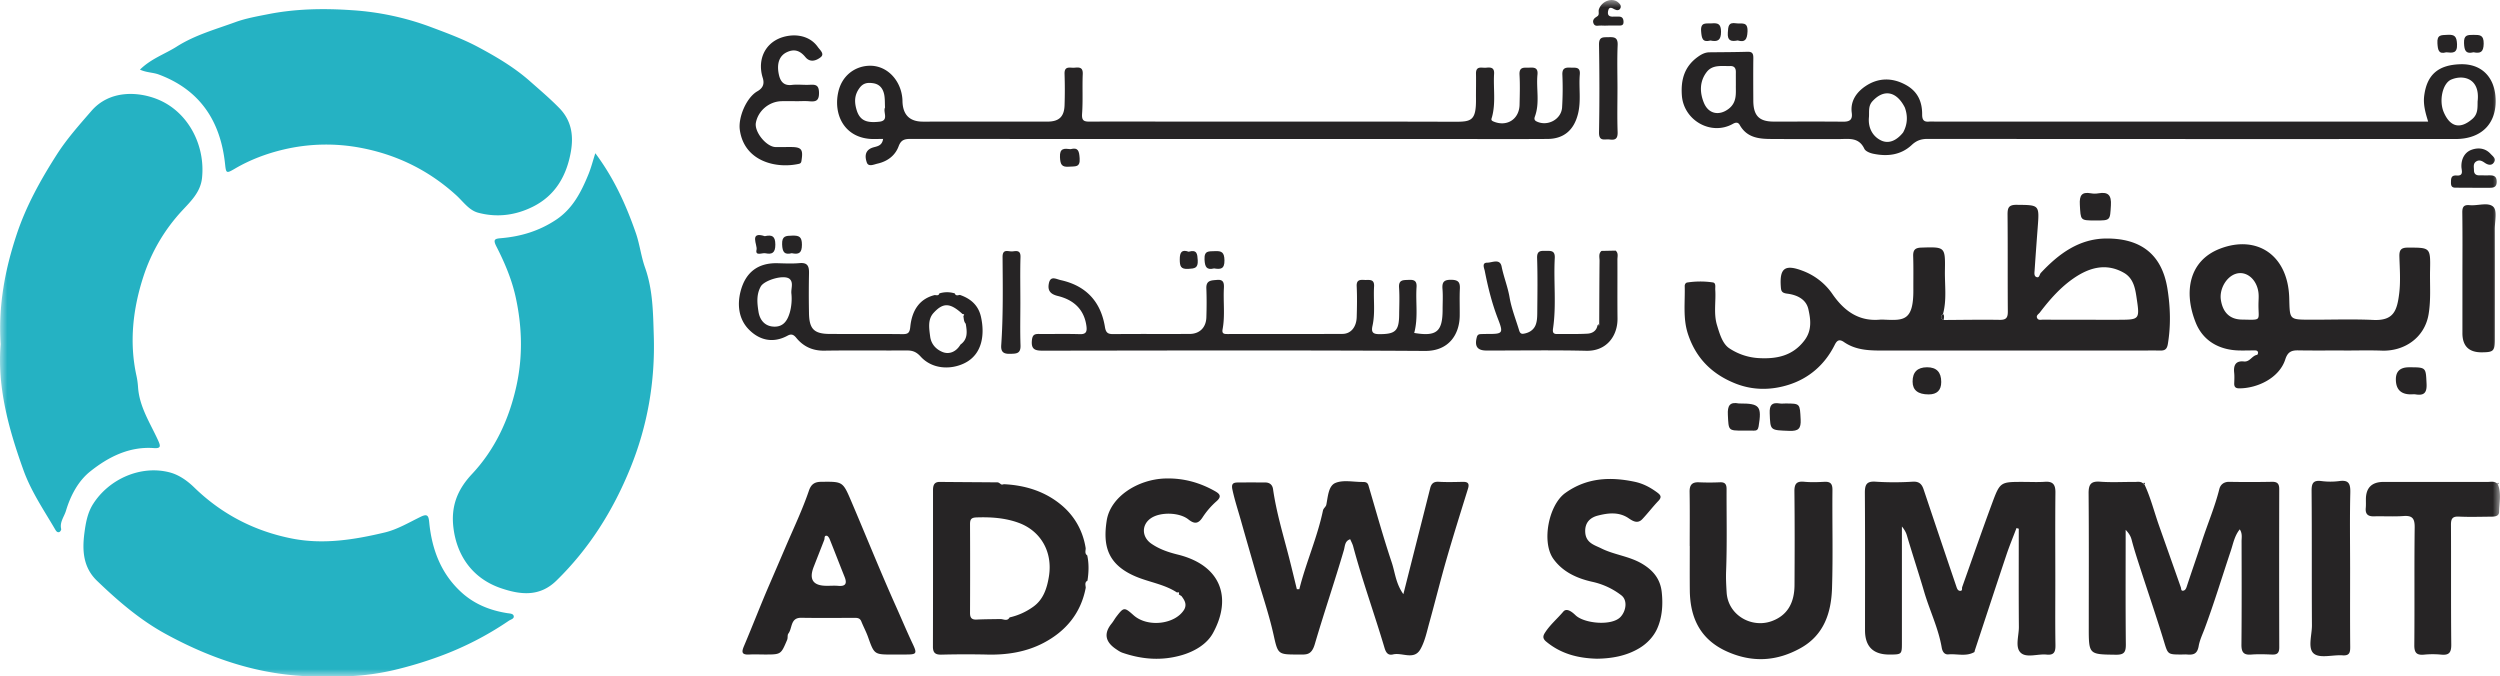 <svg width="170" height="46" fill="none" xmlns="http://www.w3.org/2000/svg"><g clip-path="url(#a)"><mask id="b" style="mask-type:luminance" maskUnits="userSpaceOnUse" x="0" y="0" width="170" height="46"><path d="M0 0h170v46H0V0Z" fill="#fff"/></mask><g mask="url(#b)"><path d="M.044 23.407c-.169-2.645.301-5.092 1.091-7.47.641-1.93 1.626-3.703 2.72-5.415.688-1.078 1.528-2.017 2.36-2.977 1.265-1.458 3.223-1.31 4.503-.79 2.07.839 3.254 3.114 3.02 5.345-.101.966-.769 1.593-1.36 2.23a12.064 12.064 0 0 0-2.628 4.478c-.705 2.171-.975 4.447-.471 6.741.056.255.09.516.108.776.09 1.345.824 2.44 1.358 3.61.167.367.233.572-.275.535-1.679-.123-3.1.6-4.342 1.593-.817.653-1.34 1.653-1.646 2.68-.12.394-.435.764-.322 1.232.014.057-.065.182-.126.204-.152.054-.234-.093-.292-.193-.765-1.308-1.623-2.562-2.145-4.01-1.01-2.807-1.794-5.648-1.553-8.569ZM40.482 10.42c1.267 1.694 2.088 3.511 2.75 5.411.269.771.361 1.606.628 2.355.54 1.522.548 3.076.597 4.637.098 3.117-.422 6.126-1.598 9.016-1.174 2.889-2.796 5.469-5.025 7.645-1.142 1.115-2.44.966-3.77.513-1.868-.636-2.994-2.141-3.232-4.122-.172-1.438.26-2.57 1.26-3.637 1.559-1.662 2.51-3.692 3.014-5.945.456-2.036.401-4.06-.037-6.074-.263-1.21-.75-2.358-1.311-3.454-.254-.495-.104-.534.325-.57 1.333-.114 2.574-.487 3.716-1.242 1.144-.756 1.717-1.888 2.212-3.092.185-.45.304-.929.47-1.441Z" fill="#25B2C3"/><path d="M22.401 45.986c-4.038.156-7.7-.995-11.151-2.886-1.729-.946-3.229-2.236-4.655-3.608-.95-.916-1.01-2.075-.854-3.256.089-.671.206-1.359.591-1.966 1.09-1.712 3.253-2.656 5.202-2.149.626.163 1.19.556 1.672 1.025 1.882 1.83 4.117 2.978 6.663 3.477 2.126.416 4.235.077 6.301-.417.851-.204 1.644-.68 2.445-1.069.459-.222.53-.057.572.381.18 1.848.804 3.502 2.202 4.771.881.8 1.942 1.221 3.101 1.404.166.026.399.025.44.185.052.2-.194.241-.331.334a21.478 21.478 0 0 1-4.698 2.415c-1.029.38-2.08.695-3.148.946-1.426.33-2.89.468-4.352.413ZM9.517 4.735c.764-.753 1.697-1.056 2.504-1.569 1.232-.783 2.631-1.168 3.981-1.66.715-.26 1.479-.394 2.23-.542 1.888-.373 3.801-.402 5.71-.27a18.7 18.7 0 0 1 5.357 1.145c1.091.41 2.185.811 3.209 1.358 1.24.663 2.458 1.38 3.528 2.325.676.597 1.36 1.176 1.996 1.826.847.866.973 1.895.788 2.96-.284 1.622-1.042 2.977-2.579 3.745-1.196.598-2.456.752-3.732.41-.621-.167-1.018-.762-1.488-1.189-1.889-1.717-4.089-2.781-6.567-3.236a12.589 12.589 0 0 0-5.17.13c-1.145.27-2.274.692-3.31 1.3-.589.345-.601.324-.671-.329-.313-2.93-1.724-5.036-4.508-6.073-.388-.145-.831-.125-1.277-.331Z" fill="#25B2C3"/><path d="M132.172 21.76c1.272-.007 2.544-.031 3.815-.01.433.006.548-.146.545-.565-.017-2.188.002-4.377-.018-6.565-.004-.472.056-.697.617-.692 1.555.016 1.553-.014 1.43 1.58-.073.96-.143 1.92-.208 2.88-.012.17-.053.398.144.459.187.059.186-.19.281-.291 1.219-1.304 2.608-2.329 4.458-2.337 2.26-.01 3.767 1.003 4.151 3.421.199 1.255.235 2.496.027 3.751-.055.334-.188.453-.499.447-.452-.008-.905-.002-1.358-.002-5.778 0-11.555-.002-17.333.002-.985 0-1.971.018-2.832-.577-.311-.215-.475-.126-.631.19-.67 1.345-1.745 2.275-3.131 2.714-1.167.37-2.398.39-3.584-.072-1.603-.627-2.727-1.72-3.272-3.403-.344-1.063-.182-2.151-.213-3.23-.004-.113.058-.232.173-.25a5.83 5.83 0 0 1 1.734-.006c.237.033.157.32.17.506.054.801-.122 1.614.119 2.404.177.58.366 1.25.826 1.564.6.402 1.298.635 2.021.674 1.205.066 2.304-.145 3.107-1.215.509-.678.418-1.409.257-2.116-.162-.707-.822-.975-1.442-1.053-.383-.048-.41-.193-.43-.467-.093-1.265.276-1.545 1.476-1.089.826.307 1.537.86 2.033 1.583.785 1.135 1.771 1.866 3.213 1.743.128-.011.258-.004.387.002 1.251.052 1.911.061 1.903-2.014-.003-.765.013-1.531-.012-2.297-.013-.414.115-.578.546-.592 1.622-.05 1.64-.064 1.612 1.565-.016.983.133 1.975-.128 2.947-.174.157-.188.298.046.41Zm9.725-.02v.004c.754 0 1.507.003 2.26 0 1.269-.005 1.347-.043 1.16-1.298-.104-.697-.176-1.494-.905-1.903-1.199-.674-2.328-.351-3.372.358-.918.625-1.654 1.462-2.33 2.349-.088.115-.268.197-.186.375.078.17.264.112.404.112.99.007 1.979.003 2.969.003Zm3.925 11.198c.421.893.658 1.853.984 2.78.497 1.407.996 2.814 1.491 4.222.033.096.003.248.156.227.129-.017.193-.12.24-.264.337-1.031.701-2.054 1.036-3.087.386-1.19.881-2.342 1.186-3.561.073-.296.302-.495.67-.49.97.018 1.94.016 2.909-.002.365-.007.495.13.494.497-.008 3.588-.008 7.175.002 10.762 0 .378-.137.504-.494.488-.473-.02-.951-.036-1.422.001-.522.04-.661-.176-.656-.684.022-2.34.015-4.681.009-7.022 0-.251.066-.52-.123-.81-.357.44-.45.981-.606 1.448-.591 1.765-1.13 3.548-1.78 5.296-.146.39-.341.795-.407 1.188-.094.554-.366.613-.793.579-.128-.01-.259.001-.388.001-.951 0-.912-.013-1.196-.941-.494-1.618-1.044-3.218-1.564-4.827-.217-.672-.44-1.342-.617-2.026-.068-.263-.188-.452-.408-.684 0 2.639-.014 5.213.012 7.788.005.536-.124.711-.675.704-1.847-.024-1.847-.001-1.846-1.889 0-3.02.014-6.038-.011-9.057-.006-.61.13-.871.786-.82.772.06 1.551.01 2.327.018.208.002.436-.065.611.12.012.035.037.05.073.045Zm-8.7 2.97c-.231.61-.482 1.214-.689 1.833-.723 2.16-1.431 4.324-2.144 6.486-.013.042-.014.106-.042.12-.561.313-1.169.1-1.755.151-.306.026-.418-.243-.455-.462-.225-1.319-.817-2.515-1.19-3.783-.378-1.288-.801-2.563-1.18-3.85-.065-.219-.168-.39-.337-.603v7.856c.001.849.004.849-.844.853-1.109.005-1.664-.544-1.665-1.646 0-3.108.012-6.215-.01-9.322-.004-.57.099-.833.74-.786a19.62 19.62 0 0 0 2.52-.001c.435-.024.616.17.736.53.527 1.574 1.056 3.147 1.587 4.719.217.645.438 1.288.656 1.934.044.131.11.25.259.241.158-.01.087-.165.119-.256.676-1.898 1.334-3.803 2.033-5.693.544-1.467.567-1.459 2.109-1.46.496 0 .994.027 1.488-.008.543-.037.715.194.71.728-.02 1.99-.007 3.982-.007 5.974.001 1.465-.014 2.932.009 4.397.008.465-.092.706-.604.652-.596-.061-1.357.243-1.752-.12-.409-.375-.126-1.158-.131-1.76-.018-2.227-.007-4.454-.007-6.68l-.154-.044Zm-48.768 4.158c.453-1.814 1.227-3.525 1.61-5.361.03-.138.197-.246.225-.382.113-.547.139-1.282.617-1.482.535-.224 1.227-.063 1.85-.067.177 0 .333.011.4.238.515 1.746 1 3.502 1.579 5.226.229.683.274 1.44.794 2.165l.587-2.32c.412-1.626.826-3.251 1.235-4.878.078-.315.232-.465.583-.444.537.033 1.077.016 1.616.005.33-.008.493.075.375.457-.497 1.601-1 3.201-1.465 4.813-.412 1.43-.767 2.875-1.166 4.309-.17.613-.3 1.265-.608 1.806-.436.765-1.24.198-1.862.35-.319.076-.472-.093-.574-.438-.687-2.313-1.512-4.583-2.136-6.916-.043-.161-.128-.31-.2-.48-.377.12-.353.478-.43.739-.627 2.142-1.35 4.255-1.977 6.394-.23.786-.6.707-1.121.707-1.38 0-1.385.004-1.681-1.33-.322-1.451-.812-2.853-1.22-4.28-.333-1.167-.673-2.333-1.002-3.502-.198-.699-.426-1.387-.579-2.103-.082-.383.04-.478.352-.483.624-.007 1.25-.003 1.875-.002.3 0 .493.155.535.45.227 1.587.694 3.116 1.091 4.662.183.713.353 1.43.528 2.144l.17.003Zm76.761-31.797c-.189-.605-.345-1.166-.269-1.756.185-1.46.984-2.102 2.462-2.145 1.435-.042 2.259.865 2.379 2.139.171 1.817-.88 2.945-2.712 2.946-11.965.002-23.929.004-35.893-.008-.436 0-.754.104-1.083.412-.748.699-1.674.797-2.633.594-.216-.046-.511-.165-.592-.337-.377-.798-1.057-.66-1.709-.658-1.552.005-3.104.003-4.656-.006-.83-.005-1.626-.1-2.103-.945-.097-.172-.23-.217-.471-.082-1.479.828-3.343-.232-3.468-1.929-.078-1.063.169-1.958 1.067-2.614.257-.187.503-.32.815-.323.862-.01 1.724-.01 2.585-.036.325-.01.396.132.392.429-.011.962-.006 1.924-.001 2.888.004 1.027.393 1.429 1.381 1.43 1.574.003 3.148-.01 4.722.007.436.005.657-.12.592-.597-.116-.838.368-1.445.953-1.832.841-.557 1.787-.588 2.726-.07.806.444 1.112 1.14 1.107 2.008-.002.375.12.52.479.485.15-.013.302 0 .453 0h33.477Zm-35.585-.955c-.556-1.102-1.421-1.285-2.204-.43-.305.333-.206.725-.24 1.105-.06.702.249 1.275.814 1.555.575.283 1.114-.039 1.511-.535.3-.546.33-1.112.119-1.695Zm38.948-.424c.18-1.513-.918-1.845-1.789-1.482-.591.246-.855 1.43-.513 2.225.439 1.02 1.124 1.165 1.945.454.391-.34.347-.765.357-1.197Zm-50.44-1.095c0-.374-.003-.636 0-.897.002-.261-.106-.415-.38-.408-.569.018-1.207-.116-1.61.416-.481.633-.474 1.38-.182 2.088.312.756 1.034.897 1.676.41.6-.454.482-1.103.496-1.609Zm-57.987 3.65c-.331 0-.628.022-.92-.003-1.772-.153-2.474-1.72-2.12-3.219.25-1.061 1.07-1.671 1.98-1.746 1.293-.107 2.287.976 2.373 2.274.003.043.003.087.004.13.023.926.486 1.39 1.388 1.39 2.825-.002 5.65 0 8.474-.002.788 0 1.142-.338 1.161-1.137.023-.7.022-1.4-.001-2.1-.023-.575.373-.406.659-.428.303-.023.6-.068.578.434-.039.895.02 1.796-.045 2.689-.034.476.12.545.524.543 2.156-.013 4.312-.001 6.468-.001 6.102.001 12.204-.01 18.306.01 1.155.003 1.503-.046 1.487-1.557-.005-.57.013-1.138 0-1.707-.013-.569.402-.382.685-.411.291-.03.574-.035.546.412-.061.978.123 1.97-.141 2.936-.037.133-.099.222.085.303.909.395 1.765-.137 1.788-1.132.015-.678.037-1.358-.003-2.034-.034-.587.339-.473.672-.49.341-.019.596.011.549.474-.096.948.17 1.92-.177 2.855-.044.119-.055.245.107.325.736.368 1.685-.119 1.744-.946a21 21 0 0 0 .019-2.23c-.017-.455.214-.496.56-.478.318.016.674-.077.626.466-.078.887.098 1.782-.122 2.672-.268 1.091-.949 1.705-2.073 1.712-1.962.014-3.924.005-5.885.005-12.462 0-24.925.003-37.387-.008-.417 0-.68.035-.854.502-.238.64-.762 1.025-1.432 1.178-.261.06-.622.241-.732-.08-.116-.334-.165-.783.334-.986.286-.116.697-.08.775-.615Zm.131-2.132c-.017-.307-.001-.596-.054-.871-.08-.408-.301-.714-.744-.782-.36-.054-.67-.033-.927.31-.354.472-.373.938-.213 1.488.231.794.747.902 1.548.818.691-.073.231-.663.39-.963Zm8.078 25.612c1.48.07 2.859.503 3.986 1.478.85.736 1.4 1.72 1.58 2.873.004.17-.085.361.106.49.125.574.104 1.147.016 1.72-.213.115-.123.308-.118.48-.331 1.743-1.365 2.963-2.87 3.752-1.187.622-2.491.824-3.833.792a67.415 67.415 0 0 0-3.102.005c-.407.01-.587-.107-.586-.547.01-3.544.005-7.087.006-10.631 0-.31.061-.57.454-.566 1.314.012 2.627.018 3.94.03.059.002.117.054.172.082.07.087.158.076.249.042Zm-.228 9.17c.214.001.46.177.622-.112a4.382 4.382 0 0 0 1.596-.717c.696-.49.942-1.251 1.074-2.052.28-1.703-.57-3.112-2.042-3.657-.918-.34-1.903-.408-2.89-.372-.356.013-.43.14-.43.463.01 2.01.009 4.022 0 6.032-.002.34.123.468.456.45.538-.026 1.076-.025 1.614-.035Zm91.343-18.264c-1.033 0-2.068.012-3.101-.006-.458-.008-.713.107-.875.613-.415 1.288-1.926 1.971-3.131 1.97-.252 0-.35-.1-.341-.348.008-.24.021-.483-.004-.72-.054-.512.112-.821.663-.76.405.045.549-.4.898-.45.029-.005.071-.113.062-.165-.025-.139-.146-.137-.253-.137-.344 0-.688.012-1.033.004-1.353-.03-2.45-.649-2.948-1.886-.84-2.084-.47-4.223 1.655-5.038 2.479-.95 4.615.411 4.7 3.348.042 1.47-.021 1.477 1.39 1.483 1.443.006 2.889-.05 4.329.017 1.38.063 1.616-.624 1.761-1.819.098-.819.035-1.66.011-2.49-.012-.436.1-.61.574-.61 1.521.001 1.545-.019 1.512 1.529-.022.995.067 1.986-.098 2.99-.272 1.65-1.699 2.543-3.186 2.487-.86-.032-1.724-.006-2.585-.006v-.006Zm-5.799-3.123c0-.283.034-.57-.006-.848-.131-.906-.847-1.467-1.546-1.238-.646.211-1.117 1.045-1.004 1.774.133.855.611 1.32 1.418 1.334 1.398.024 1.131.11 1.138-1.022ZM114.9 37.128c0-1.224.014-2.45-.007-3.674-.009-.48.168-.68.642-.657.473.021.949.02 1.422-.001.344-.016.452.136.45.464-.007 1.859.039 3.72-.032 5.576-.019.493.007.968.037 1.454.097 1.549 1.699 2.441 3.06 1.949 1.034-.374 1.548-1.194 1.555-2.455.012-2.121.017-4.244-.007-6.364-.005-.514.143-.71.658-.661.449.043.906.03 1.357.005.406-.023.575.1.571.55-.02 2.23.042 4.462-.029 6.69-.054 1.67-.552 3.182-2.131 4.063-1.619.903-3.268 1.007-4.982.249-1.812-.802-2.537-2.257-2.557-4.17-.01-1.005-.002-2.011-.002-3.017h-.005ZM60.816 44.51h-.13c-1.242-.003-1.236-.006-1.665-1.208-.128-.356-.31-.691-.45-1.042-.092-.233-.264-.247-.469-.246-1.205.004-2.41.015-3.616-.004-.753-.012-.595.71-.877 1.072-.08.101-.021.28-.085.432-.42.986-.412.991-1.478.993-.365 0-.732-.019-1.097.001-.582.032-.506-.23-.335-.63.584-1.378 1.12-2.776 1.715-4.148.389-.897.775-1.801 1.16-2.698.523-1.211 1.09-2.412 1.517-3.664.157-.46.405-.6.842-.605 1.449-.015 1.461-.028 2.025 1.292 1.02 2.39 1.989 4.805 3.052 7.177.383.855.745 1.722 1.147 2.57.309.654.244.705-.481.705h-.775v.003Zm-4.592-4.675c.26 0 .519-.02.775.003.499.046.616-.154.434-.608-.343-.854-.672-1.714-1.015-2.568-.037-.092-.121-.22-.196-.23-.193-.024-.13.169-.172.278-.238.614-.481 1.227-.72 1.841-.334.859-.036 1.287.894 1.283Zm23.815.458c-.863-.57-1.893-.699-2.826-1.097-1.926-.824-2.218-2.12-1.956-3.8.251-1.609 2.103-2.801 3.981-2.859 1.224-.036 2.346.272 3.4.872.298.17.462.349.086.675a5.35 5.35 0 0 0-.958 1.11c-.302.462-.578.425-.956.126-.611-.486-1.9-.517-2.54-.086-.658.441-.643 1.279.022 1.736.55.38 1.158.584 1.802.743 2.97.735 3.696 2.97 2.38 5.35-.407.735-1.237 1.237-2.136 1.494-1.362.39-2.678.284-3.997-.165-.17-.058-.3-.15-.442-.246-.75-.498-.853-1.08-.307-1.748.122-.149.212-.324.33-.477.498-.642.532-.644 1.167-.08.947.84 2.819.626 3.438-.392.196-.358.022-.64-.186-.915l-.184-.115c.047-.124.014-.173-.118-.126Zm28.558 4.5c-1.299-.033-2.456-.334-3.455-1.163-.298-.247-.192-.441-.052-.654.342-.516.819-.916 1.216-1.387.227-.268.593.017.829.246.59.569 2.479.749 3.067.112.376-.408.485-1.13.048-1.467a4.976 4.976 0 0 0-1.986-.92c-1.033-.232-1.994-.666-2.634-1.556-.817-1.138-.325-3.663.807-4.478 1.452-1.044 3.047-1.117 4.72-.766.568.12 1.053.377 1.517.717.254.187.35.32.091.59-.379.395-.711.836-1.087 1.233-.308.328-.628.15-.921-.052-.667-.46-1.41-.365-2.102-.188-.48.122-.894.44-.86 1.12.037.75.645.886 1.09 1.11.888.446 1.914.526 2.796 1.057.755.454 1.222 1.043 1.317 1.917.091.847.034 1.708-.306 2.475-.242.547-.693 1.025-1.224 1.341-.894.535-1.891.699-2.871.713Zm-12.43-22.152c1.525.255 1.932-.084 1.931-1.607 0-.459.03-.92-.008-1.377-.041-.483.106-.64.603-.631.47.008.6.17.578.615-.029.611-.003 1.225-.01 1.837-.015 1.244-.725 2.396-2.356 2.386-8.663-.054-17.327-.028-25.99-.018-.514 0-.81-.07-.745-.706.037-.363.17-.434.474-.43.927.009 1.854-.016 2.78.013.44.015.503-.18.454-.552-.157-1.167-.908-1.791-1.944-2.044-.536-.13-.703-.393-.61-.856.11-.544.482-.295.808-.222 1.715.38 2.724 1.453 3.006 3.195.067.414.23.478.585.475 1.724-.016 3.448-.003 5.173-.01.677-.003 1.116-.433 1.138-1.127.021-.656.025-1.314-.001-1.97-.023-.561.343-.542.717-.577.435-.042.496.186.476.552-.052.937.086 1.88-.09 2.811-.056.303.114.318.332.317 2.608-.003 5.215.004 7.823-.009.568-.003.945-.463.966-1.14.021-.699.033-1.401-.001-2.099-.022-.445.228-.447.522-.43.3.02.694-.107.66.446-.054.892.09 1.795-.109 2.68-.099.444.046.562.482.56 1.077-.002 1.323-.221 1.333-1.326.006-.613.035-1.227-.007-1.837-.04-.559.299-.508.654-.527.363-.02.565.057.535.493-.071 1.037.122 2.088-.159 3.114Zm73.69 10.295c.247.612.097 1.246.085 1.868-.007.307-.301.328-.545.33-.732.005-1.465.03-2.196-.005-.446-.021-.537.158-.535.57.015 2.71-.007 5.42.021 8.13.006.556-.16.74-.691.685a6.04 6.04 0 0 0-1.162.002c-.5.046-.667-.125-.661-.656.025-2.665-.009-5.333.025-7.998.007-.611-.162-.815-.759-.772-.664.049-1.335.003-2.002.021-.411.012-.606-.142-.565-.575.018-.195.007-.392.009-.589.004-.785.406-1.177 1.205-1.177 2.347 0 4.695-.003 7.041.003.229 0 .478-.076.68.11.002.03.019.048.05.053ZM65.278 20.056c.722.248 1.248.695 1.426 1.479.259 1.142.14 2.56-1.142 3.173-.943.451-2.184.393-2.96-.464-.292-.32-.55-.414-.932-.412-1.876.01-3.751-.015-5.626.013-.79.011-1.418-.284-1.9-.876-.2-.244-.358-.27-.596-.14-.992.537-1.923.304-2.642-.44-.662-.684-.785-1.635-.55-2.562.338-1.325 1.2-1.962 2.525-1.928.494.013.993.037 1.486-.007.546-.05.658.208.646.692a68.937 68.937 0 0 0-.002 2.69c.015 1.107.34 1.432 1.437 1.435 1.639.007 3.277-.007 4.915.012.37.004.494-.072.535-.49.124-1.219.701-1.924 1.646-2.163.12-.012.275.077.333-.117.35-.105.7-.107 1.049.002.07.195.22.114.352.102Zm.033 3.375c.517-.368.45-.89.36-1.416-.139-.15-.128-.348-.162-.531.104-.1.033-.122-.06-.132-.826-.755-1.3-.805-1.97-.07-.398.438-.303 1.026-.228 1.6.072.552.432.882.822 1.046.466.2.951-.003 1.238-.497Zm-11.493-3.442c-.05-.338.158-.743-.107-1.006-.351-.348-1.735.06-1.98.5-.31.557-.241 1.151-.153 1.714.091.583.458 1.023 1.116 1.015.619-.008.871-.466 1.02-.986.108-.403.143-.822.104-1.237Zm105.99 18.633c0 1.791-.01 3.583.007 5.374.004.405-.072.598-.524.567-.663-.046-1.523.22-1.941-.112-.446-.352-.134-1.265-.138-1.932-.019-3.036.002-6.074-.023-9.111-.005-.521.087-.767.655-.698.406.054.818.055 1.225.003.659-.094.767.192.752.796-.04 1.703-.014 3.408-.013 5.113Zm-51.061-16.594c.006-1.432.009-2.864.023-4.296.003-.227-.088-.484.133-.67l.96-.02c.203.17.12.406.121.614.007 1.334-.008 2.67.007 4.004.012 1.164-.727 2.226-2.125 2.193-2.262-.053-4.526-.014-6.79-.017-.619-.002-.814-.288-.654-.903.042-.165.13-.208.267-.214.171-.008.344-.01.516-.01.983 0 1.033-.055.66-1.017-.411-1.061-.684-2.159-.901-3.272-.037-.184-.221-.56.17-.558.329.001.862-.302.976.263.143.711.419 1.379.541 2.099.129.752.418 1.477.641 2.212.045.148.099.29.307.257.366-.056.671-.239.813-.57.107-.248.119-.551.122-.831.01-1.247.031-2.495-.011-3.74-.018-.522.255-.497.595-.494.335.003.635-.037.606.493-.087 1.592.117 3.191-.116 4.78-.034.233-.014.386.27.383.689-.01 1.381.015 2.069-.025.326-.019.621-.182.684-.574l.133-.003a2.426 2.426 0 0 1-.017-.084Zm58.698-3.108c0-1.485.013-2.97-.008-4.455-.006-.399.099-.551.504-.513.552.053 1.264-.227 1.614.12.264.263.089.992.09 1.514.005 2.49.003 4.98.002 7.468 0 .82-.08.898-.884.904-.88.007-1.319-.429-1.318-1.304V18.92ZM54.148 6.88c-.345 0-.69-.011-1.034.002-.836.033-1.565.661-1.714 1.465-.116.624.72 1.65 1.349 1.653.344.003.689-.003 1.033-.002.704.002.834.157.73.853-.02.131-.015.252-.186.29-1.564.35-3.734-.178-4.02-2.323-.113-.84.447-2.184 1.197-2.612.392-.224.488-.513.362-.918-.43-1.38.302-2.702 1.886-2.868.649-.066 1.405.124 1.86.774.144.207.483.47.193.698-.278.219-.703.394-1.034-.007-.356-.431-.743-.593-1.287-.325-.463.229-.684.729-.522 1.499.096.457.317.785.882.716.403-.049.819.013 1.227-.01.395-.023.616.017.623.537.008.539-.2.626-.641.586-.299-.029-.603-.006-.904-.006V6.88Zm55.84-.864c0 .983-.025 1.967.01 2.948.017.45-.134.583-.544.522-.319-.047-.733.175-.721-.488.037-1.986.033-3.974 0-5.961-.008-.564.293-.495.649-.508.394-.014.64.017.618.54-.042.98-.012 1.964-.012 2.947ZM69.385 20.551c0 .982-.024 1.963.01 2.942.019.571-.302.555-.699.567-.425.013-.647-.1-.613-.584.139-1.999.106-4 .092-6.002-.004-.598.415-.347.679-.379.263-.03.555-.093.54.384-.03 1.023-.009 2.048-.009 3.072Zm98.739-7.786c-.323 0-.646.008-.969-.002-.224-.006-.493.062-.489-.33.002-.287-.004-.527.388-.498.501.038.329-.355.322-.592-.017-.544.232-.986.676-1.152.416-.156.919-.15 1.303.267.166.18.4.323.237.58-.159.252-.423.176-.628.033-.191-.134-.377-.226-.587-.088-.222.145-.147.39-.147.601.001.246.146.345.377.341.194-.002.388.003.581 0 .29-.003.578-.017.589.407.013.474-.313.437-.619.437h-1.034v-.004Zm-4.184 14.052c-.681 0-1.021-.34-1.021-1.02-.001-.547.296-.82.891-.821 1.183 0 1.143.002 1.197 1.118.03.62-.174.818-.744.725-.105-.018-.215-.002-.323-.002Z" fill="#262425"/><path d="M142.461 14.993c-1.015-.004-.973-.006-1.032-1.076-.035-.626.123-.887.755-.772.167.031.347.03.514 0 .655-.112.887.12.843.82-.063 1.028-.015 1.031-1.08 1.028Zm-23.916 14.288c-1.037.003-.997 0-1.05-1.068-.031-.62.118-.904.758-.776.021.004.044 0 .065 0 1.342-.003 1.492.19 1.268 1.558-.037.227-.128.295-.331.289-.237-.008-.474-.003-.71-.003Zm2.858-1.844c1.025.001.984.004 1.041 1.077.033.636-.148.809-.774.785-1.316-.05-1.285-.013-1.33-1.197-.022-.558.147-.755.677-.667.125.02.257.003.386.002Zm9.637-2.463c.643-.001.965.332.964 1-.001.564-.287.846-.856.846-.726 0-1.09-.29-1.091-.867-.003-.65.325-.976.983-.979ZM109.348 1.74c-.15 0-.301.012-.45-.003-.18-.019-.417.097-.525-.113-.119-.234.02-.39.235-.511.182-.103.061-.322.117-.482.188-.546.868-.809 1.277-.496.143.11.262.238.189.414-.071.172-.254.167-.39.09-.215-.123-.4-.212-.457.139-.05.306.135.368.385.352.107-.007.215.006.322 0 .247-.013.343.112.349.353.008.268-.171.253-.344.255-.236.002-.472 0-.708 0v.002Zm-36.55 8.402c.53-.14.585.14.618.62.046.645-.308.537-.702.572-.519.046-.612-.143-.636-.643-.032-.639.299-.598.72-.548Zm9.76 8.11c-.5.12-.626-.084-.65-.603-.03-.632.302-.549.698-.571.471-.026.647.082.657.62.011.612-.273.625-.704.554ZM116.31 2.755c-.542.142-.594-.144-.633-.617-.054-.669.35-.519.714-.549.422-.034.636.025.639.566.003.599-.237.7-.72.6Zm51.888.799c-.525.131-.623-.109-.644-.614-.024-.569.234-.568.646-.569.432 0 .699 0 .69.601-.009.578-.224.676-.692.582Zm-1.854.002c-.514.142-.568-.137-.599-.61-.041-.62.285-.55.69-.578.503-.033.62.134.643.64.027.633-.306.592-.734.548ZM53.841 17.218c-.498.124-.637-.07-.657-.597-.02-.596.263-.585.685-.598.459-.013.663.062.662.62-.001.576-.22.674-.69.575ZM118.164 2.75c-.469.094-.71.012-.672-.534.03-.415.022-.718.567-.631.364.057.805-.157.772.563-.027.564-.184.746-.667.602ZM52.006 16.06c.507-.112.714.002.717.572.003.57-.23.683-.675.59-.22-.045-.709.218-.602-.245.072-.31-.527-1.27.56-.917Zm28.82 1.057c.575-.16.594.146.62.582.03.545-.215.558-.639.585-.525.032-.58-.188-.583-.636-.004-.503.145-.698.602-.531Zm51.347 4.644c-.235-.114-.22-.253-.046-.411.123.124.044.272.046.41Zm13.65 11.178c-.037.006-.061-.01-.073-.046.012-.077.054-.088.108-.038.007.007-.023.055-.035.084Zm24.035-.002c-.031-.005-.047-.023-.05-.054.023-.019.062-.06.067-.057.059.044.055.084-.017.111Zm-61.111-10.908.018.084-.133.003.115-.087Z" fill="#262425"/></g></g><defs><clipPath id="a"><path fill="#fff" d="M0 0h170v46H0z"/></clipPath></defs></svg>
